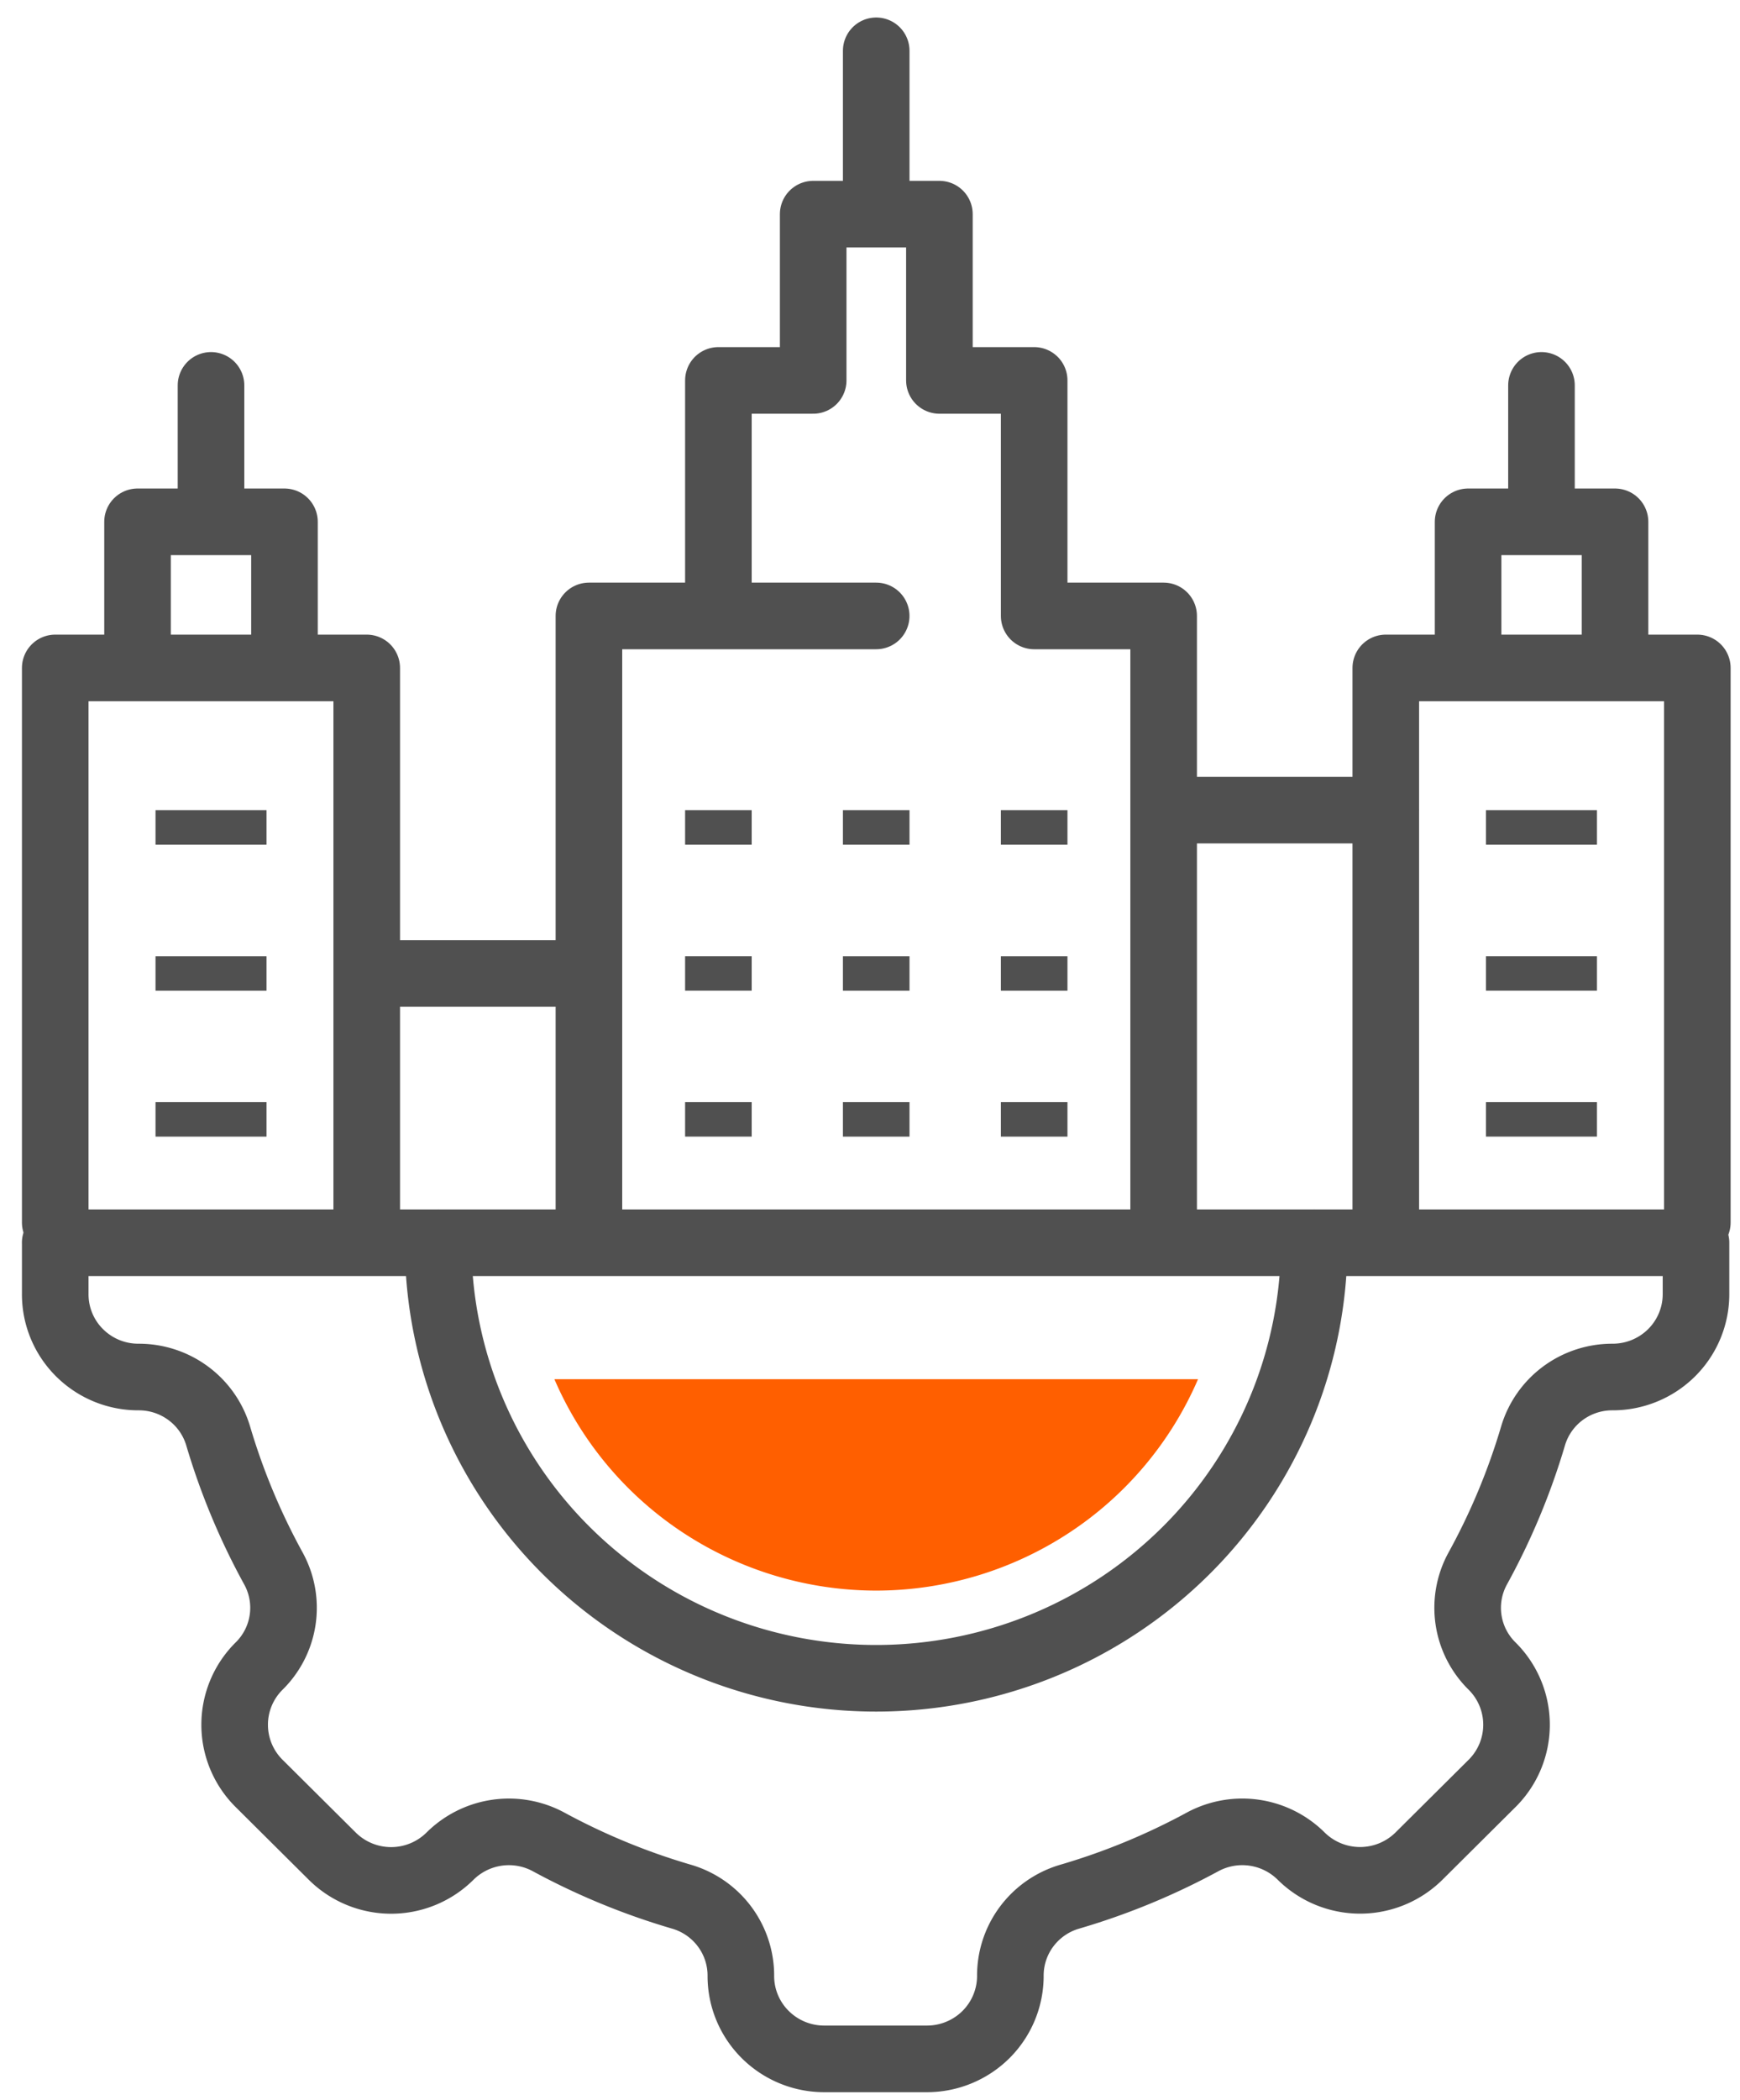 <svg width="63" height="76" fill="none" xmlns="http://www.w3.org/2000/svg"><path d="M61.455 44.246V24.174h-11.28v20.072m2.98-20.072v-5.288h5.32v5.288m-2.663-5.287v-4.939M13.278 44.246V24.174H2v20.072m2.98-20.072v-5.288h5.32v5.288m-2.66-5.288v-4.938m18.371 8.344v-8.524h3.432V7.751h4.57v6.017h3.431v8.524m0 0h4.688v21.954M31.724 22.292H21.323v21.954m10.402-36.5V1.839M13.278 35.23h8.044m20.81-5.91h8.044" stroke="#505050" stroke-width="2.411" stroke-linecap="round" stroke-linejoin="round"/><path d="M26.011 29.32v1.252m5.714-1.252v1.252m5.719-1.252v1.252m-11.433 4.034v1.248m5.714-1.247v1.248m5.719-1.248v1.248m-11.433 4.034v1.247" stroke="#505050" stroke-width="2.411" stroke-miterlimit="10"/><path d="M7.64 29.32v1.252m0 4.035v1.248m0 4.034v1.248M55.812 29.32v1.252m0 4.034v1.248m0 4.035v1.247" stroke="#505050" stroke-width="4.018" stroke-miterlimit="10"/><path d="M31.725 39.889v1.248m5.719-1.248v1.248" stroke="#505050" stroke-width="2.411" stroke-miterlimit="10"/><path d="M2 44.978v1.861a2.977 2.977 0 00.88 2.12 3.013 3.013 0 002.13.878c.647-.003 1.276.2 1.796.582.52.38.901.919 1.088 1.533a24.24 24.24 0 002.011 4.823 2.957 2.957 0 01-.532 3.532v0a2.989 2.989 0 000 4.23l2.66 2.644a3.026 3.026 0 004.257 0v0a3.027 3.027 0 013.554-.529 24.564 24.564 0 004.852 1.999 2.99 2.99 0 011.543 1.081c.383.517.589 1.143.585 1.784 0 .796.318 1.558.884 2.12a3.026 3.026 0 002.133.879h3.724a3.034 3.034 0 002.133-.879 2.998 2.998 0 00.884-2.12 2.965 2.965 0 01.585-1.784 2.995 2.995 0 011.543-1.081 24.566 24.566 0 004.852-2 3.028 3.028 0 013.554.53v0a3.032 3.032 0 004.256 0l2.66-2.644a2.99 2.99 0 000-4.23v0a2.956 2.956 0 01-.532-3.532 24.235 24.235 0 002.012-4.823 2.972 2.972 0 011.085-1.533 3.003 3.003 0 011.793-.582c.8 0 1.567-.316 2.133-.878a2.988 2.988 0 00.884-2.12v-1.861H1.999z" stroke="#505050" stroke-width="2.411" stroke-linecap="round" stroke-linejoin="round"/><path d="M15.863 44.977c0 2.07.41 4.12 1.207 6.032a15.759 15.759 0 003.438 5.114 15.867 15.867 0 005.145 3.417 15.944 15.944 0 0012.139 0 15.866 15.866 0 005.145-3.417 15.755 15.755 0 003.438-5.114 15.677 15.677 0 001.208-6.032" stroke="#505050" stroke-width="2.411" stroke-linecap="round" stroke-linejoin="round"/><path d="M31.725 57.567a12.746 12.746 0 006.98-2.089 12.63 12.63 0 004.672-5.562H20.073a12.625 12.625 0 004.671 5.563 12.74 12.74 0 006.98 2.088z" fill="#FF5F00"/></svg>